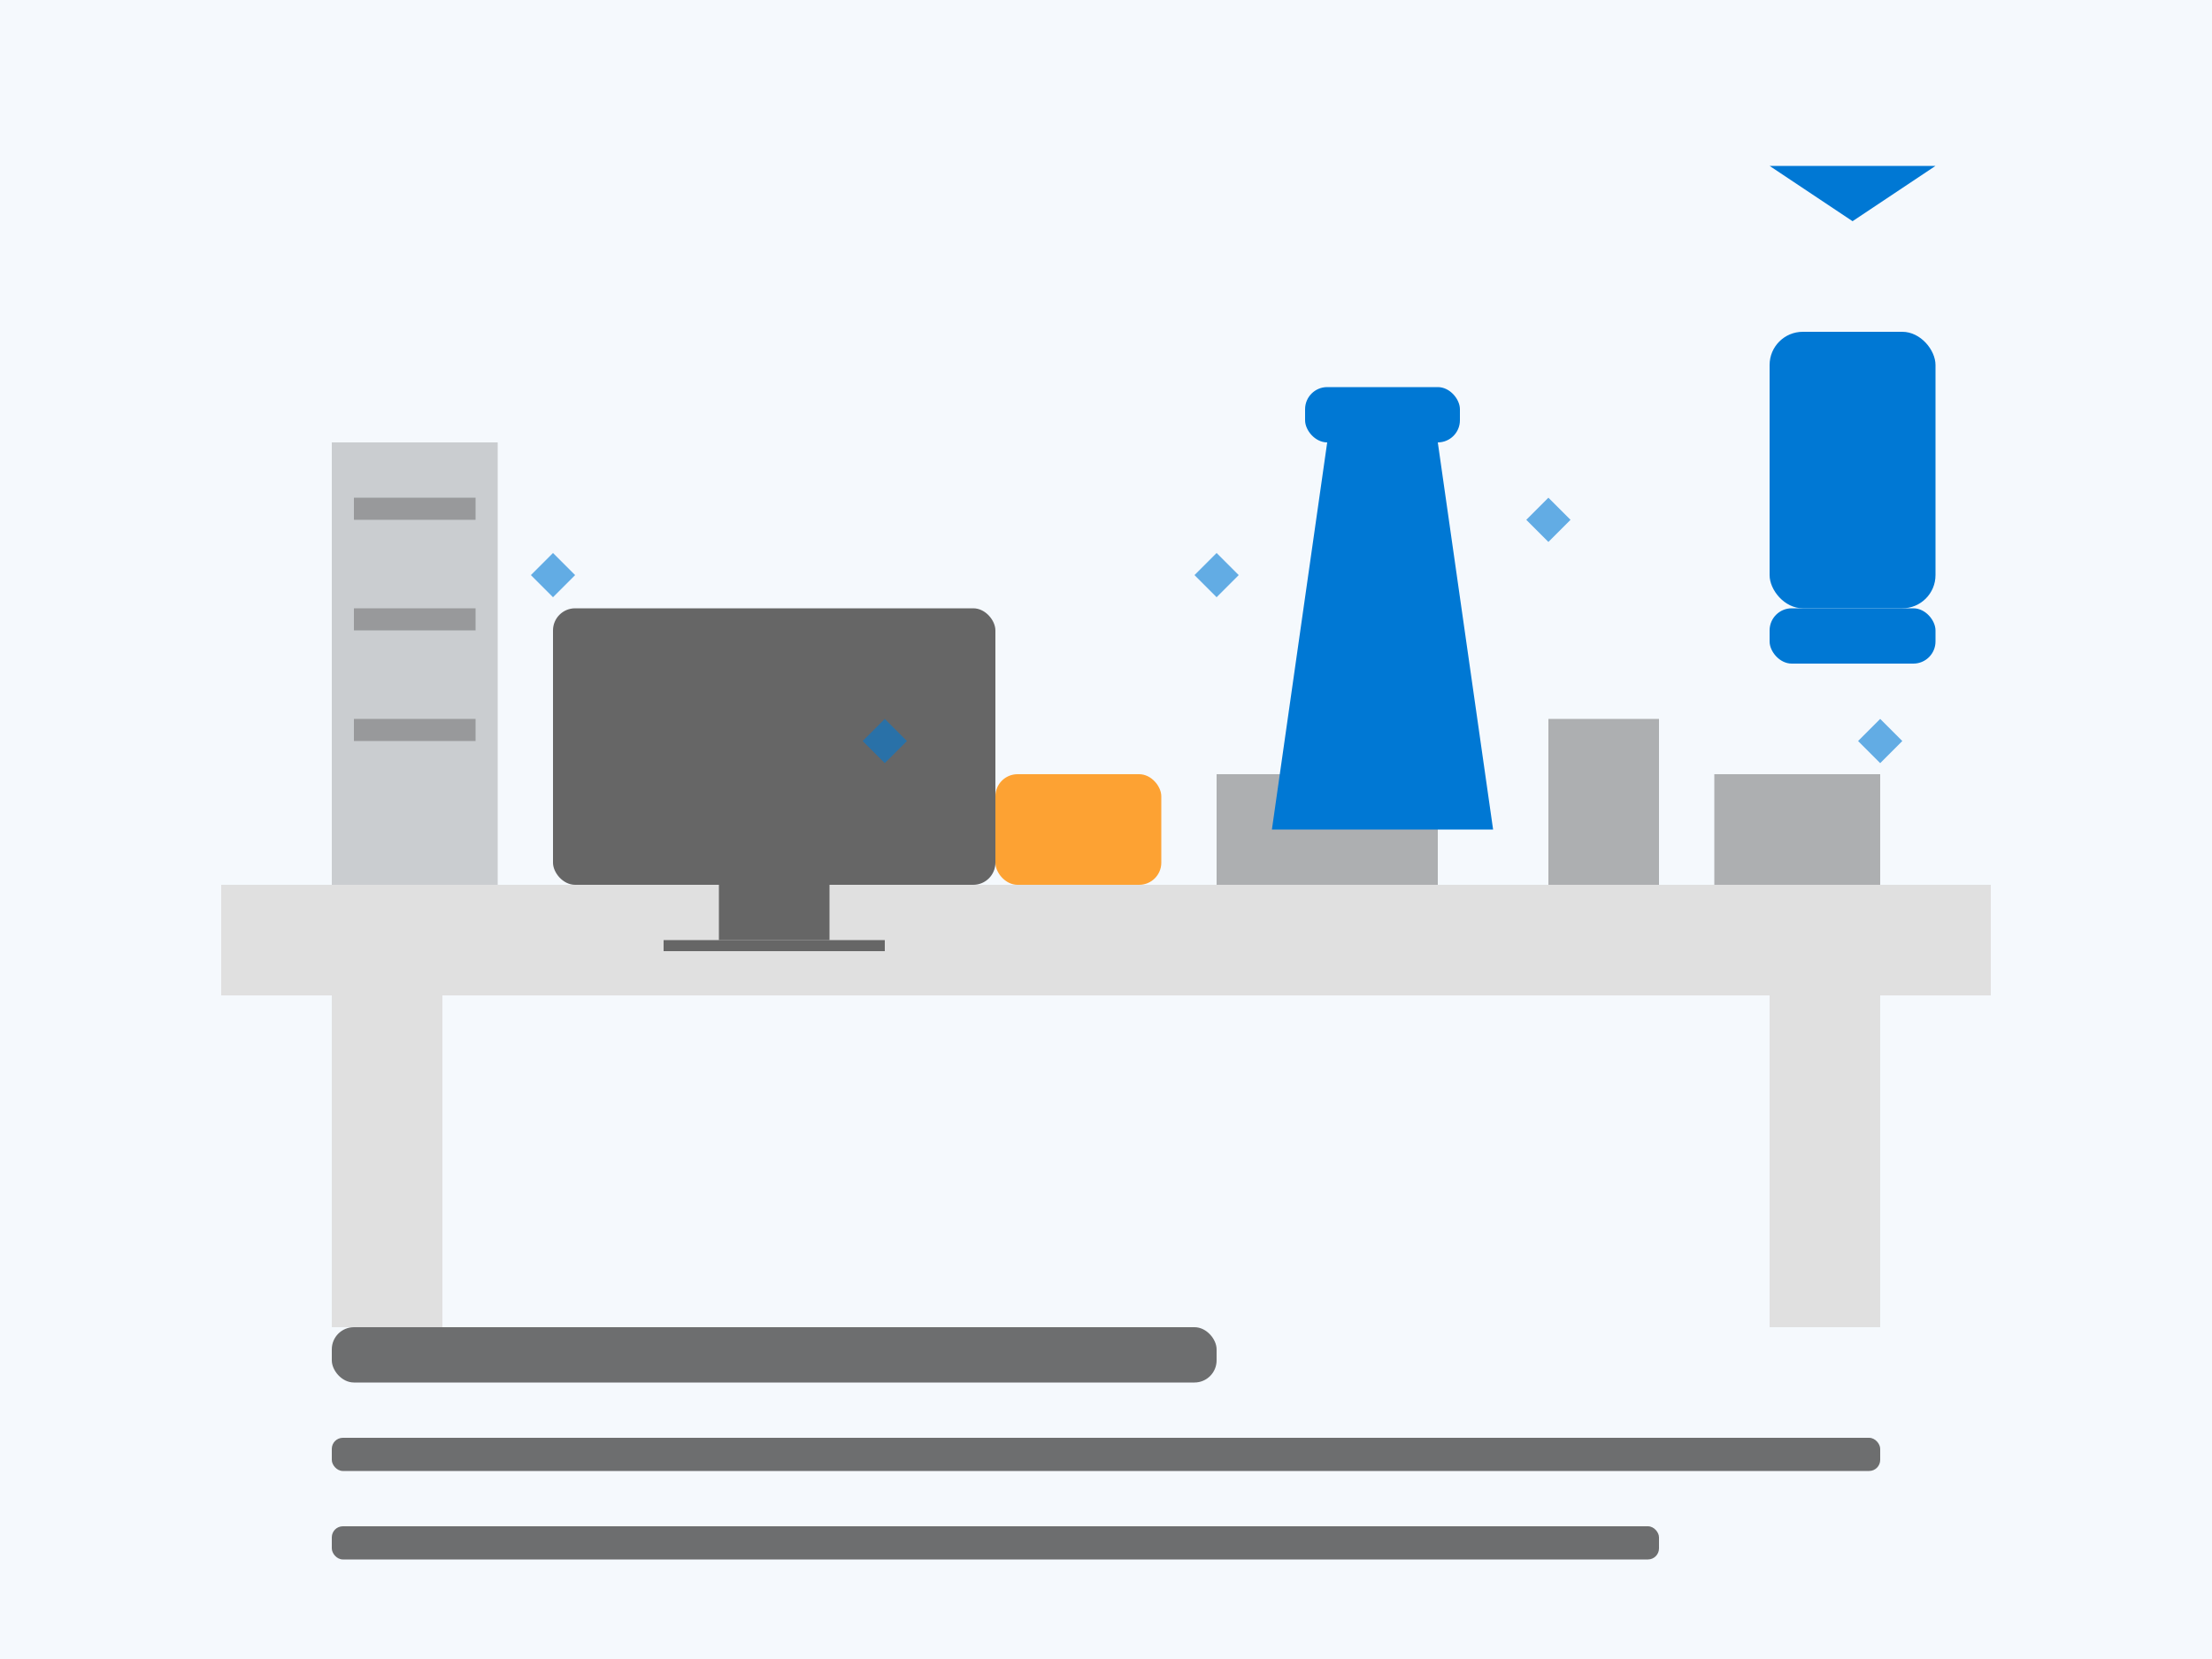 <svg xmlns="http://www.w3.org/2000/svg" width="200" height="150" viewBox="0 0 200 150">
  <style>
    .primary { fill: #0078d4; }
    .secondary { fill: #666666; }
    .accent { fill: #ff8c00; }
    .light { fill: #f5f9fd; }
    .dark { fill: #333333; }
    .light-gray { fill: #e0e0e0; }
  </style>
  
  <!-- Background -->
  <rect class="light" x="0" y="0" width="200" height="150" />
  
  <!-- Office elements -->
  <g class="light-gray">
    <!-- Desk -->
    <rect x="20" y="80" width="160" height="10" />
    <rect x="30" y="90" width="10" height="30" />
    <rect x="160" y="90" width="10" height="30" />
  </g>
  
  <!-- Office items -->
  <g class="secondary">
    <!-- Computer -->
    <rect x="50" y="55" width="40" height="25" rx="2" ry="2" />
    <rect x="65" y="80" width="10" height="5" />
    <rect x="60" y="85" width="20" height="1" />
    
    <!-- Office supplies -->
    <rect x="110" y="70" width="20" height="10" opacity="0.5" />
    <rect x="140" y="65" width="10" height="15" opacity="0.5" />
    <rect x="155" y="70" width="15" height="10" opacity="0.5" />
    
    <!-- File cabinet -->
    <rect x="30" y="40" width="15" height="40" opacity="0.3" />
    <rect x="32" y="45" width="11" height="2" opacity="0.5" />
    <rect x="32" y="55" width="11" height="2" opacity="0.5" />
    <rect x="32" y="65" width="11" height="2" opacity="0.5" />
  </g>
  
  <!-- Cleaning elements -->
  <g class="primary">
    <!-- Dustbin -->
    <path d="M120,40 L130,40 L135,75 L115,75 Z" />
    <rect x="118" y="35" width="14" height="5" rx="2" ry="2" />
    
    <!-- Cleaning cloth -->
    <rect x="90" y="70" width="15" height="10" rx="2" ry="2" class="accent" opacity="0.8" />
    
    <!-- Vacuum cleaner simplified -->
    <rect x="160" y="30" width="15" height="25" rx="3" ry="3" />
    <path d="M167.5,30 L167.5,20 L160,15 L175,15 L167.5,20" />
    <rect x="160" y="55" width="15" height="5" rx="2" ry="2" />
  </g>
  
  <!-- Sparkles/clean elements -->
  <g class="primary" opacity="0.6">
    <path d="M50,50 L52,52 L50,54 L48,52 Z" />
    <path d="M110,50 L112,52 L110,54 L108,52 Z" />
    <path d="M140,45 L142,47 L140,49 L138,47 Z" />
    <path d="M80,65 L82,67 L80,69 L78,67 Z" />
    <path d="M170,65 L172,67 L170,69 L168,67 Z" />
  </g>
  
  <!-- Text area representation -->
  <g class="dark" opacity="0.7">
    <rect x="30" y="120" width="80" height="5" rx="2" ry="2" />
    <rect x="30" y="130" width="140" height="3" rx="1" ry="1" />
    <rect x="30" y="138" width="120" height="3" rx="1" ry="1" />
  </g>
</svg>
